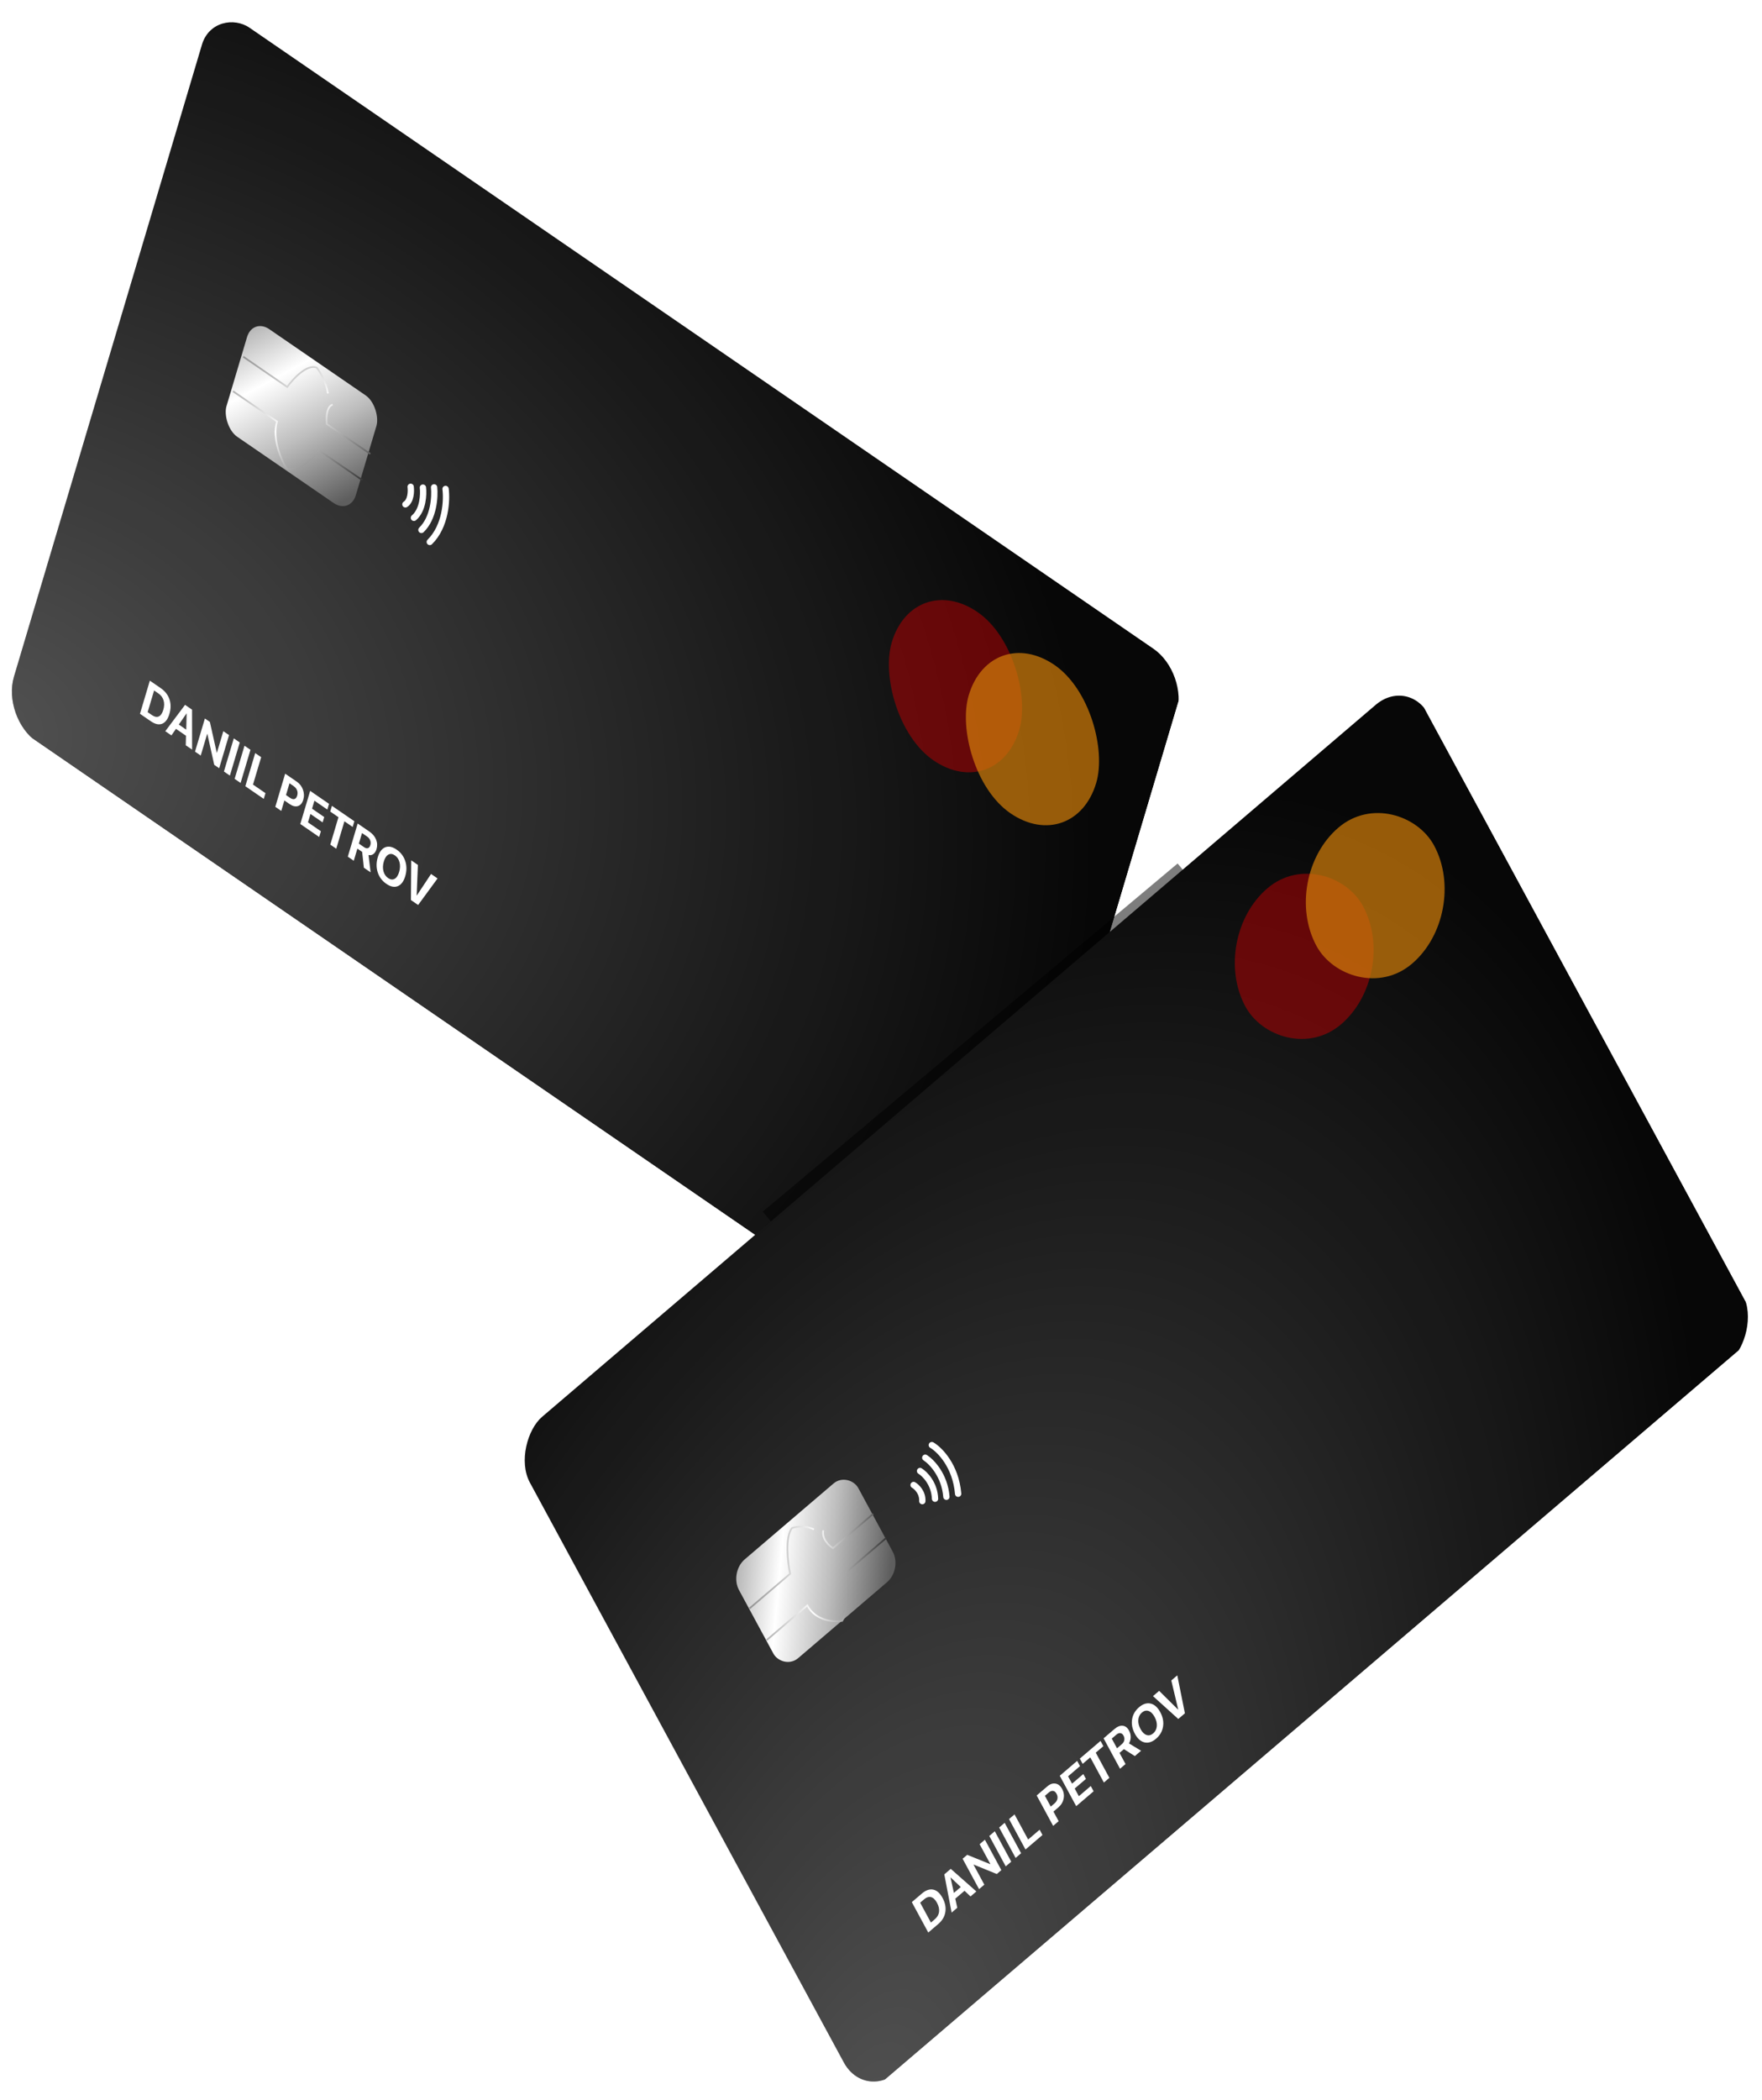 <?xml version="1.0" encoding="UTF-8"?> <svg xmlns="http://www.w3.org/2000/svg" width="762" height="908" viewBox="0 0 762 908" fill="none"> <g clip-path="url(#clip0_133_73)"> <g filter="url(#filter0_bii_133_73)"> <rect width="322.429" height="511.525" rx="18.587" transform="matrix(0.285 -0.958 0.824 0.566 -0 309.89)" fill="#070707"></rect> <rect width="322.429" height="511.525" rx="18.587" transform="matrix(0.285 -0.958 0.824 0.566 -0 309.89)" fill="url(#paint0_radial_133_73)"></rect> </g> <rect opacity="0.48" width="66.915" height="66.915" rx="33.457" transform="matrix(0.824 0.566 -0.285 0.958 395.177 245.712)" fill="#C70003"></rect> <rect opacity="0.7" width="66.915" height="66.915" rx="33.457" transform="matrix(0.824 0.566 -0.285 0.958 428.469 268.593)" fill="#D5800B"></rect> <g filter="url(#filter1_i_133_73)"> <rect width="67.906" height="48.575" rx="8.674" transform="matrix(0.824 0.566 -0.285 0.958 110.053 138.167)" fill="url(#paint1_linear_133_73)"></rect> </g> <path d="M105.192 154.236L124.222 167.315C126.708 163.839 132.736 157.3 136.959 158.947C138.235 160.538 140.996 165.003 141.823 170.138M100.748 169.159L119.779 182.238C117.578 189.629 121.64 198.927 123.946 202.652C129.245 204.125 135.495 197.986 137.958 194.733L156.776 207.666M160.161 196.295L141.344 183.362C141.046 180.922 141.129 175.824 143.847 174.953" stroke="url(#paint2_linear_133_73)" stroke-width="0.743"></path> <path d="M177.59 210.478C177.846 212.371 177.753 216.542 175.327 218.079M182.896 210.835C183.246 213.793 182.957 220.548 179.007 223.899M187.728 210.722C188.148 214.682 187.64 223.909 182.247 229.13M192.689 211.413C193.318 216.185 192.834 227.451 185.864 234.334" stroke="white" stroke-width="2.726" stroke-linecap="round" stroke-linejoin="round"></path> <path d="M64.801 294.302L69.506 297.536C71.361 298.811 72.62 300.422 73.282 302.368C73.944 304.314 73.938 306.42 73.263 308.684C72.587 310.954 71.542 312.369 70.128 312.928C68.719 313.491 67.089 313.137 65.239 311.865L60.534 308.632L64.801 294.302ZM66.643 298.547L63.852 307.922L65.671 309.172C66.827 309.966 67.825 310.17 68.667 309.783C69.517 309.394 70.171 308.429 70.63 306.886C71.076 305.39 71.111 304.03 70.734 302.806C70.358 301.583 69.6 300.58 68.462 299.797L66.643 298.547ZM80.336 322.241L80.431 318.12L76.102 315.145L74.128 317.975L71.481 316.155L80.025 304.766L83.057 306.849L83.077 324.125L80.336 322.241ZM80.652 308.499L77.325 313.282L80.545 315.494L80.712 308.54L80.652 308.499ZM86.808 326.689L84.341 324.993L88.607 310.664L90.759 312.143L93.735 325.433L93.803 325.48L96.582 316.145L99.05 317.841L94.784 332.171L92.649 330.703L89.679 317.358L89.602 317.305L86.808 326.689ZM99.42 335.357L96.841 333.585L101.108 319.256L103.686 321.028L99.42 335.357ZM104.048 338.538L101.469 336.766L105.736 322.436L108.314 324.209L104.048 338.538ZM114.803 342.939L114.064 345.422L106.097 339.946L110.364 325.617L112.943 327.389L109.415 339.236L114.803 342.939ZM123.326 334.526L128.338 337.97C129.607 338.843 130.501 339.999 131.018 341.439C131.542 342.884 131.584 344.341 131.147 345.81C130.711 347.273 129.951 348.179 128.867 348.526C127.785 348.867 126.592 348.589 125.289 347.694L122.983 346.109L121.638 350.627L119.059 348.855L123.326 334.526ZM125.198 338.671L123.681 343.765L125.423 344.963C126.163 345.471 126.804 345.645 127.346 345.483C127.888 345.321 128.28 344.833 128.522 344.019C128.765 343.204 128.746 342.438 128.466 341.719C128.194 340.998 127.688 340.383 126.948 339.874L125.198 338.671ZM138.772 359.412L138.033 361.895L129.87 356.285L134.136 341.955L142.299 347.566L141.563 350.038L135.978 346.2L134.95 349.656L140.218 353.277L139.532 355.581L134.264 351.96L133.187 355.574L138.772 359.412ZM145.419 366.971L142.84 365.199L146.37 353.342L142.809 350.895L143.546 348.422L153.254 355.095L152.518 357.568L148.949 355.114L145.419 366.971ZM156.561 360.191L155.201 364.759L157.421 366.285C158.07 366.731 158.634 366.875 159.113 366.718C159.598 366.564 159.946 366.13 160.159 365.415C160.366 364.72 160.343 364.038 160.089 363.369C159.838 362.694 159.393 362.137 158.756 361.699L156.561 360.191ZM154.554 366.933L152.993 372.177L150.414 370.404L154.68 356.075L159.727 359.543C161.133 360.51 162.104 361.668 162.642 363.018C163.187 364.366 163.248 365.751 162.824 367.175C162.546 368.108 162.098 368.805 161.481 369.266C160.872 369.724 160.169 369.872 159.375 369.708L160.276 377.182L157.356 375.175L156.62 368.354L154.554 366.933ZM166.575 366.356C168.042 365.76 169.689 366.091 171.516 367.347C173.343 368.603 174.591 370.262 175.259 372.324C175.933 374.39 175.93 376.565 175.25 378.849C174.572 381.126 173.5 382.563 172.034 383.158C170.567 383.753 168.923 383.425 167.102 382.173C165.274 380.917 164.024 379.256 163.35 377.189C162.681 375.127 162.686 372.957 163.364 370.68C164.044 368.396 165.115 366.955 166.575 366.356ZM172.783 372.835C172.449 371.537 171.778 370.542 170.771 369.849C169.763 369.157 168.826 369.047 167.958 369.519C167.096 369.995 166.442 370.985 165.994 372.488C165.549 373.984 165.493 375.381 165.826 376.679C166.162 377.97 166.836 378.964 167.85 379.66C168.857 380.353 169.791 380.464 170.651 379.994C171.513 379.518 172.166 378.532 172.612 377.036C173.059 375.533 173.116 374.133 172.783 372.835ZM180.821 391.302L177.712 389.166L177.837 371.99L180.724 373.974L180.195 387.152L180.254 387.193L186.419 377.888L189.228 379.819L180.821 391.302Z" fill="white"></path> </g> <g filter="url(#filter2_f_133_73)"> <rect x="329.865" y="523.896" width="234.196" height="103.346" transform="rotate(-40 329.865 523.896)" fill="black" fill-opacity="0.51"></rect> </g> <g clip-path="url(#clip1_133_73)"> <g filter="url(#filter3_bii_133_73)"> <rect width="322.429" height="511.525" rx="18.587" transform="matrix(-0.476 -0.879 0.76 -0.649 373.033 907.601)" fill="#070707"></rect> <rect width="322.429" height="511.525" rx="18.587" transform="matrix(-0.476 -0.879 0.76 -0.649 373.033 907.601)" fill="url(#paint3_radial_133_73)"></rect> </g> <rect opacity="0.48" width="66.915" height="66.915" rx="33.457" transform="matrix(0.76 -0.649 0.476 0.879 522.668 405.802)" fill="#C70003"></rect> <rect opacity="0.7" width="66.915" height="66.915" rx="33.457" transform="matrix(0.76 -0.649 0.476 0.879 553.386 379.567)" fill="#D5800B"></rect> <g filter="url(#filter4_i_133_73)"> <rect width="67.906" height="48.575" rx="8.674" transform="matrix(0.76 -0.649 0.476 0.879 316.199 680.623)" fill="url(#paint4_linear_133_73)"></rect> </g> <path d="M324.141 695.46L341.7 680.463C340.674 675.565 339.397 664.758 342.489 660.718C344.124 660.117 348.315 659.398 352.002 661.334M331.552 709.154L349.11 694.157C352.781 700.94 360.694 701.427 364.192 700.824C367.693 695.418 366.779 684.576 365.885 679.831L383.247 665.002M377.601 654.568L360.238 669.397C358.532 668.365 355.308 665.376 356.062 661.68" stroke="url(#paint5_linear_133_73)" stroke-width="0.743"></path> <path d="M395.093 642.083C396.429 642.854 399.054 645.329 398.867 649.058M397.883 636.036C399.945 637.301 404.131 641.471 404.37 648.024M400.142 630.281C402.881 632.032 408.543 637.862 409.283 647.174M402.979 624.831C406.338 626.795 413.318 633.752 414.361 645.864" stroke="white" stroke-width="2.726" stroke-linecap="round" stroke-linejoin="round"></path> <path d="M394.328 822.445L398.669 818.737C400.381 817.275 402.02 816.706 403.586 817.03C405.151 817.354 406.496 818.555 407.62 820.632C408.748 822.716 409.149 824.749 408.824 826.732C408.505 828.71 407.492 830.428 405.785 831.886L401.444 835.594L394.328 822.445ZM397.935 822.682L402.59 831.284L404.268 829.851C405.334 828.94 405.947 827.879 406.106 826.669C406.267 825.448 405.964 824.129 405.199 822.714C404.456 821.341 403.602 820.529 402.637 820.279C401.671 820.028 400.664 820.351 399.613 821.248L397.935 822.682ZM419.714 819.99L417.121 817.54L413.127 820.952L413.986 824.882L411.544 826.968L408.375 810.447L411.172 808.058L422.243 817.83L419.714 819.99ZM411.068 811.825L412.525 818.455L415.495 815.918L411.123 811.778L411.068 811.825ZM425.686 814.889L423.409 816.834L416.293 803.685L418.279 801.989L428.224 806.019L428.287 805.965L423.652 797.4L425.929 795.455L433.045 808.604L431.075 810.286L421.097 806.217L421.026 806.278L425.686 814.889ZM437.323 804.95L434.943 806.983L427.828 793.833L430.207 791.801L437.323 804.95ZM441.593 801.303L439.214 803.335L432.098 790.186L434.477 788.154L441.593 801.303ZM449.602 791.132L450.835 793.41L443.484 799.688L436.368 786.539L438.747 784.507L444.63 795.378L449.602 791.132ZM448.328 776.325L452.953 772.375C454.124 771.374 455.295 770.978 456.467 771.185C457.645 771.387 458.598 772.163 459.328 773.512C460.054 774.854 460.267 776.262 459.967 777.736C459.663 779.204 458.909 780.451 457.706 781.479L455.579 783.295L457.823 787.442L455.443 789.474L448.328 776.325ZM451.886 776.47L454.415 781.145L456.023 779.772C456.705 779.189 457.126 778.532 457.284 777.802C457.442 777.072 457.318 776.334 456.914 775.587C456.51 774.839 456.01 774.427 455.415 774.349C454.822 774.26 454.184 774.508 453.501 775.091L451.886 776.47ZM471.717 772.244L472.95 774.522L465.418 780.955L458.302 767.806L465.834 761.373L467.062 763.642L461.909 768.043L463.625 771.214L468.486 767.062L469.631 769.176L464.769 773.328L466.564 776.645L471.717 772.244ZM479.765 768.701L477.385 770.734L471.498 759.853L468.212 762.659L466.984 760.39L475.942 752.74L477.17 755.009L473.877 757.821L479.765 768.701ZM480.801 751.734L483.07 755.926L485.118 754.176C485.717 753.665 486.081 753.083 486.212 752.43C486.347 751.772 486.238 751.115 485.883 750.459C485.537 749.821 485.09 749.462 484.539 749.381C483.985 749.295 483.414 749.502 482.826 750.005L480.801 751.734ZM484.149 757.922L486.753 762.733L484.374 764.765L477.258 751.616L481.914 747.639C483.212 746.531 484.422 746.043 485.546 746.176C486.672 746.298 487.589 747.012 488.295 748.318C488.759 749.175 488.989 750.097 488.986 751.086C488.986 752.063 488.741 752.974 488.253 753.817L493.474 756.993L490.779 759.294L486.056 756.293L484.149 757.922ZM489.581 743.436C489.908 741.371 490.914 739.619 492.601 738.179C494.287 736.739 495.951 736.21 497.594 736.592C499.242 736.97 500.633 738.207 501.768 740.303C502.898 742.392 503.301 744.47 502.974 746.534C502.647 748.598 501.643 750.348 499.963 751.784C498.277 753.224 496.61 753.755 494.961 753.377C493.318 752.995 491.931 751.759 490.801 749.669C489.666 747.574 489.26 745.496 489.581 743.436ZM496.726 739.799C495.734 739.456 494.773 739.681 493.843 740.475C492.913 741.269 492.391 742.311 492.274 743.601C492.163 744.886 492.481 746.218 493.227 747.597C493.97 748.97 494.838 749.828 495.83 750.171C496.818 750.508 497.78 750.277 498.715 749.478C499.645 748.684 500.167 747.648 500.281 746.369C500.392 745.084 500.076 743.755 499.333 742.382C498.587 741.003 497.718 740.142 496.726 739.799ZM512.429 740.803L509.562 743.253L498.625 733.367L501.288 731.093L509.47 739.187L509.525 739.14L506.543 726.604L509.135 724.39L512.429 740.803Z" fill="white"></path> </g> <defs> <filter id="filter0_bii_133_73" x="-57.551" y="-53.445" width="628.669" height="707.378" filterUnits="userSpaceOnUse" color-interpolation-filters="sRGB"> <feFlood flood-opacity="0" result="BackgroundImageFix"></feFlood> <feGaussianBlur in="BackgroundImageFix" stdDeviation="30.979"></feGaussianBlur> <feComposite in2="SourceAlpha" operator="in" result="effect1_backgroundBlur_133_73"></feComposite> <feBlend mode="normal" in="SourceGraphic" in2="effect1_backgroundBlur_133_73" result="shape"></feBlend> <feColorMatrix in="SourceAlpha" type="matrix" values="0 0 0 0 0 0 0 0 0 0 0 0 0 0 0 0 0 0 127 0" result="hardAlpha"></feColorMatrix> <feOffset dx="-0.496" dy="-0.496"></feOffset> <feGaussianBlur stdDeviation="0.372"></feGaussianBlur> <feComposite in2="hardAlpha" operator="arithmetic" k2="-1" k3="1"></feComposite> <feColorMatrix type="matrix" values="0 0 0 0 0 0 0 0 0 0 0 0 0 0 0 0 0 0 0.36 0"></feColorMatrix> <feBlend mode="normal" in2="shape" result="effect2_innerShadow_133_73"></feBlend> <feColorMatrix in="SourceAlpha" type="matrix" values="0 0 0 0 0 0 0 0 0 0 0 0 0 0 0 0 0 0 127 0" result="hardAlpha"></feColorMatrix> <feOffset dx="1.239" dy="0.991"></feOffset> <feGaussianBlur stdDeviation="0.496"></feGaussianBlur> <feComposite in2="hardAlpha" operator="arithmetic" k2="-1" k3="1"></feComposite> <feColorMatrix type="matrix" values="0 0 0 0 1 0 0 0 0 1 0 0 0 0 1 0 0 0 0.25 0"></feColorMatrix> <feBlend mode="normal" in2="effect2_innerShadow_133_73" result="effect3_innerShadow_133_73"></feBlend> </filter> <filter id="filter1_i_133_73" x="98.249" y="141.735" width="65.71" height="77.881" filterUnits="userSpaceOnUse" color-interpolation-filters="sRGB"> <feFlood flood-opacity="0" result="BackgroundImageFix"></feFlood> <feBlend mode="normal" in="SourceGraphic" in2="BackgroundImageFix" result="shape"></feBlend> <feColorMatrix in="SourceAlpha" type="matrix" values="0 0 0 0 0 0 0 0 0 0 0 0 0 0 0 0 0 0 127 0" result="hardAlpha"></feColorMatrix> <feOffset dx="-0.743" dy="-0.743"></feOffset> <feComposite in2="hardAlpha" operator="arithmetic" k2="-1" k3="1"></feComposite> <feColorMatrix type="matrix" values="0 0 0 0 0 0 0 0 0 0 0 0 0 0 0 0 0 0 0.25 0"></feColorMatrix> <feBlend mode="normal" in2="shape" result="effect1_innerShadow_133_73"></feBlend> </filter> <filter id="filter2_f_133_73" x="267.907" y="311.4" width="369.75" height="353.622" filterUnits="userSpaceOnUse" color-interpolation-filters="sRGB"> <feFlood flood-opacity="0" result="BackgroundImageFix"></feFlood> <feBlend mode="normal" in="SourceGraphic" in2="BackgroundImageFix" result="shape"></feBlend> <feGaussianBlur stdDeviation="30.979" result="effect1_foregroundBlur_133_73"></feGaussianBlur> </filter> <filter id="filter3_bii_133_73" x="163.924" y="237.959" width="653.729" height="723.504" filterUnits="userSpaceOnUse" color-interpolation-filters="sRGB"> <feFlood flood-opacity="0" result="BackgroundImageFix"></feFlood> <feGaussianBlur in="BackgroundImageFix" stdDeviation="30.979"></feGaussianBlur> <feComposite in2="SourceAlpha" operator="in" result="effect1_backgroundBlur_133_73"></feComposite> <feBlend mode="normal" in="SourceGraphic" in2="effect1_backgroundBlur_133_73" result="shape"></feBlend> <feColorMatrix in="SourceAlpha" type="matrix" values="0 0 0 0 0 0 0 0 0 0 0 0 0 0 0 0 0 0 127 0" result="hardAlpha"></feColorMatrix> <feOffset dx="-0.496" dy="-0.496"></feOffset> <feGaussianBlur stdDeviation="0.372"></feGaussianBlur> <feComposite in2="hardAlpha" operator="arithmetic" k2="-1" k3="1"></feComposite> <feColorMatrix type="matrix" values="0 0 0 0 0 0 0 0 0 0 0 0 0 0 0 0 0 0 0.36 0"></feColorMatrix> <feBlend mode="normal" in2="shape" result="effect2_innerShadow_133_73"></feBlend> <feColorMatrix in="SourceAlpha" type="matrix" values="0 0 0 0 0 0 0 0 0 0 0 0 0 0 0 0 0 0 127 0" result="hardAlpha"></feColorMatrix> <feOffset dx="1.239" dy="0.991"></feOffset> <feGaussianBlur stdDeviation="0.496"></feGaussianBlur> <feComposite in2="hardAlpha" operator="arithmetic" k2="-1" k3="1"></feComposite> <feColorMatrix type="matrix" values="0 0 0 0 1 0 0 0 0 1 0 0 0 0 1 0 0 0 0.25 0"></feColorMatrix> <feBlend mode="normal" in2="effect2_innerShadow_133_73" result="effect3_innerShadow_133_73"></feBlend> </filter> <filter id="filter4_i_133_73" x="319.141" y="640.3" width="68.871" height="79.266" filterUnits="userSpaceOnUse" color-interpolation-filters="sRGB"> <feFlood flood-opacity="0" result="BackgroundImageFix"></feFlood> <feBlend mode="normal" in="SourceGraphic" in2="BackgroundImageFix" result="shape"></feBlend> <feColorMatrix in="SourceAlpha" type="matrix" values="0 0 0 0 0 0 0 0 0 0 0 0 0 0 0 0 0 0 127 0" result="hardAlpha"></feColorMatrix> <feOffset dx="-0.743" dy="-0.743"></feOffset> <feComposite in2="hardAlpha" operator="arithmetic" k2="-1" k3="1"></feComposite> <feColorMatrix type="matrix" values="0 0 0 0 0 0 0 0 0 0 0 0 0 0 0 0 0 0 0.25 0"></feColorMatrix> <feBlend mode="normal" in2="shape" result="effect1_innerShadow_133_73"></feBlend> </filter> <radialGradient id="paint0_radial_133_73" cx="0" cy="0" r="1" gradientUnits="userSpaceOnUse" gradientTransform="translate(-10.037 -7.187) rotate(60.002) scale(560.883 353.541)"> <stop stop-color="white" stop-opacity="0.3"></stop> <stop offset="1" stop-color="white" stop-opacity="0"></stop> </radialGradient> <linearGradient id="paint1_linear_133_73" x1="0" y1="0" x2="60.843" y2="48.575" gradientUnits="userSpaceOnUse"> <stop stop-color="#ABABAB"></stop> <stop offset="0.312" stop-color="white"></stop> <stop offset="0.63" stop-color="#BDBDBD"></stop> <stop offset="1" stop-color="#5E5E5E"></stop> </linearGradient> <linearGradient id="paint2_linear_133_73" x1="111.318" y1="142.183" x2="156.445" y2="213.765" gradientUnits="userSpaceOnUse"> <stop stop-color="#7D7D7D"></stop> <stop offset="0.495" stop-color="white"></stop> <stop offset="1" stop-color="#1C1C1C"></stop> </linearGradient> <radialGradient id="paint3_radial_133_73" cx="0" cy="0" r="1" gradientUnits="userSpaceOnUse" gradientTransform="translate(-10.037 -7.187) rotate(60.002) scale(560.883 353.541)"> <stop stop-color="white" stop-opacity="0.3"></stop> <stop offset="1" stop-color="white" stop-opacity="0"></stop> </radialGradient> <linearGradient id="paint4_linear_133_73" x1="0" y1="0" x2="60.843" y2="48.575" gradientUnits="userSpaceOnUse"> <stop stop-color="#ABABAB"></stop> <stop offset="0.312" stop-color="white"></stop> <stop offset="0.63" stop-color="#BDBDBD"></stop> <stop offset="1" stop-color="#5E5E5E"></stop> </linearGradient> <linearGradient id="paint5_linear_133_73" x1="319.381" y1="681.411" x2="386.169" y2="684.847" gradientUnits="userSpaceOnUse"> <stop stop-color="#7D7D7D"></stop> <stop offset="0.495" stop-color="white"></stop> <stop offset="1" stop-color="#1C1C1C"></stop> </linearGradient> <clipPath id="clip0_133_73"> <rect width="511.525" height="322.429" fill="white" transform="matrix(0.824 0.566 -0.285 0.958 92.006 0.866)"></rect> </clipPath> <clipPath id="clip1_133_73"> <rect width="511.525" height="322.429" fill="white" transform="matrix(0.76 -0.649 0.476 0.879 219.579 624.03)"></rect> </clipPath> </defs> </svg> 